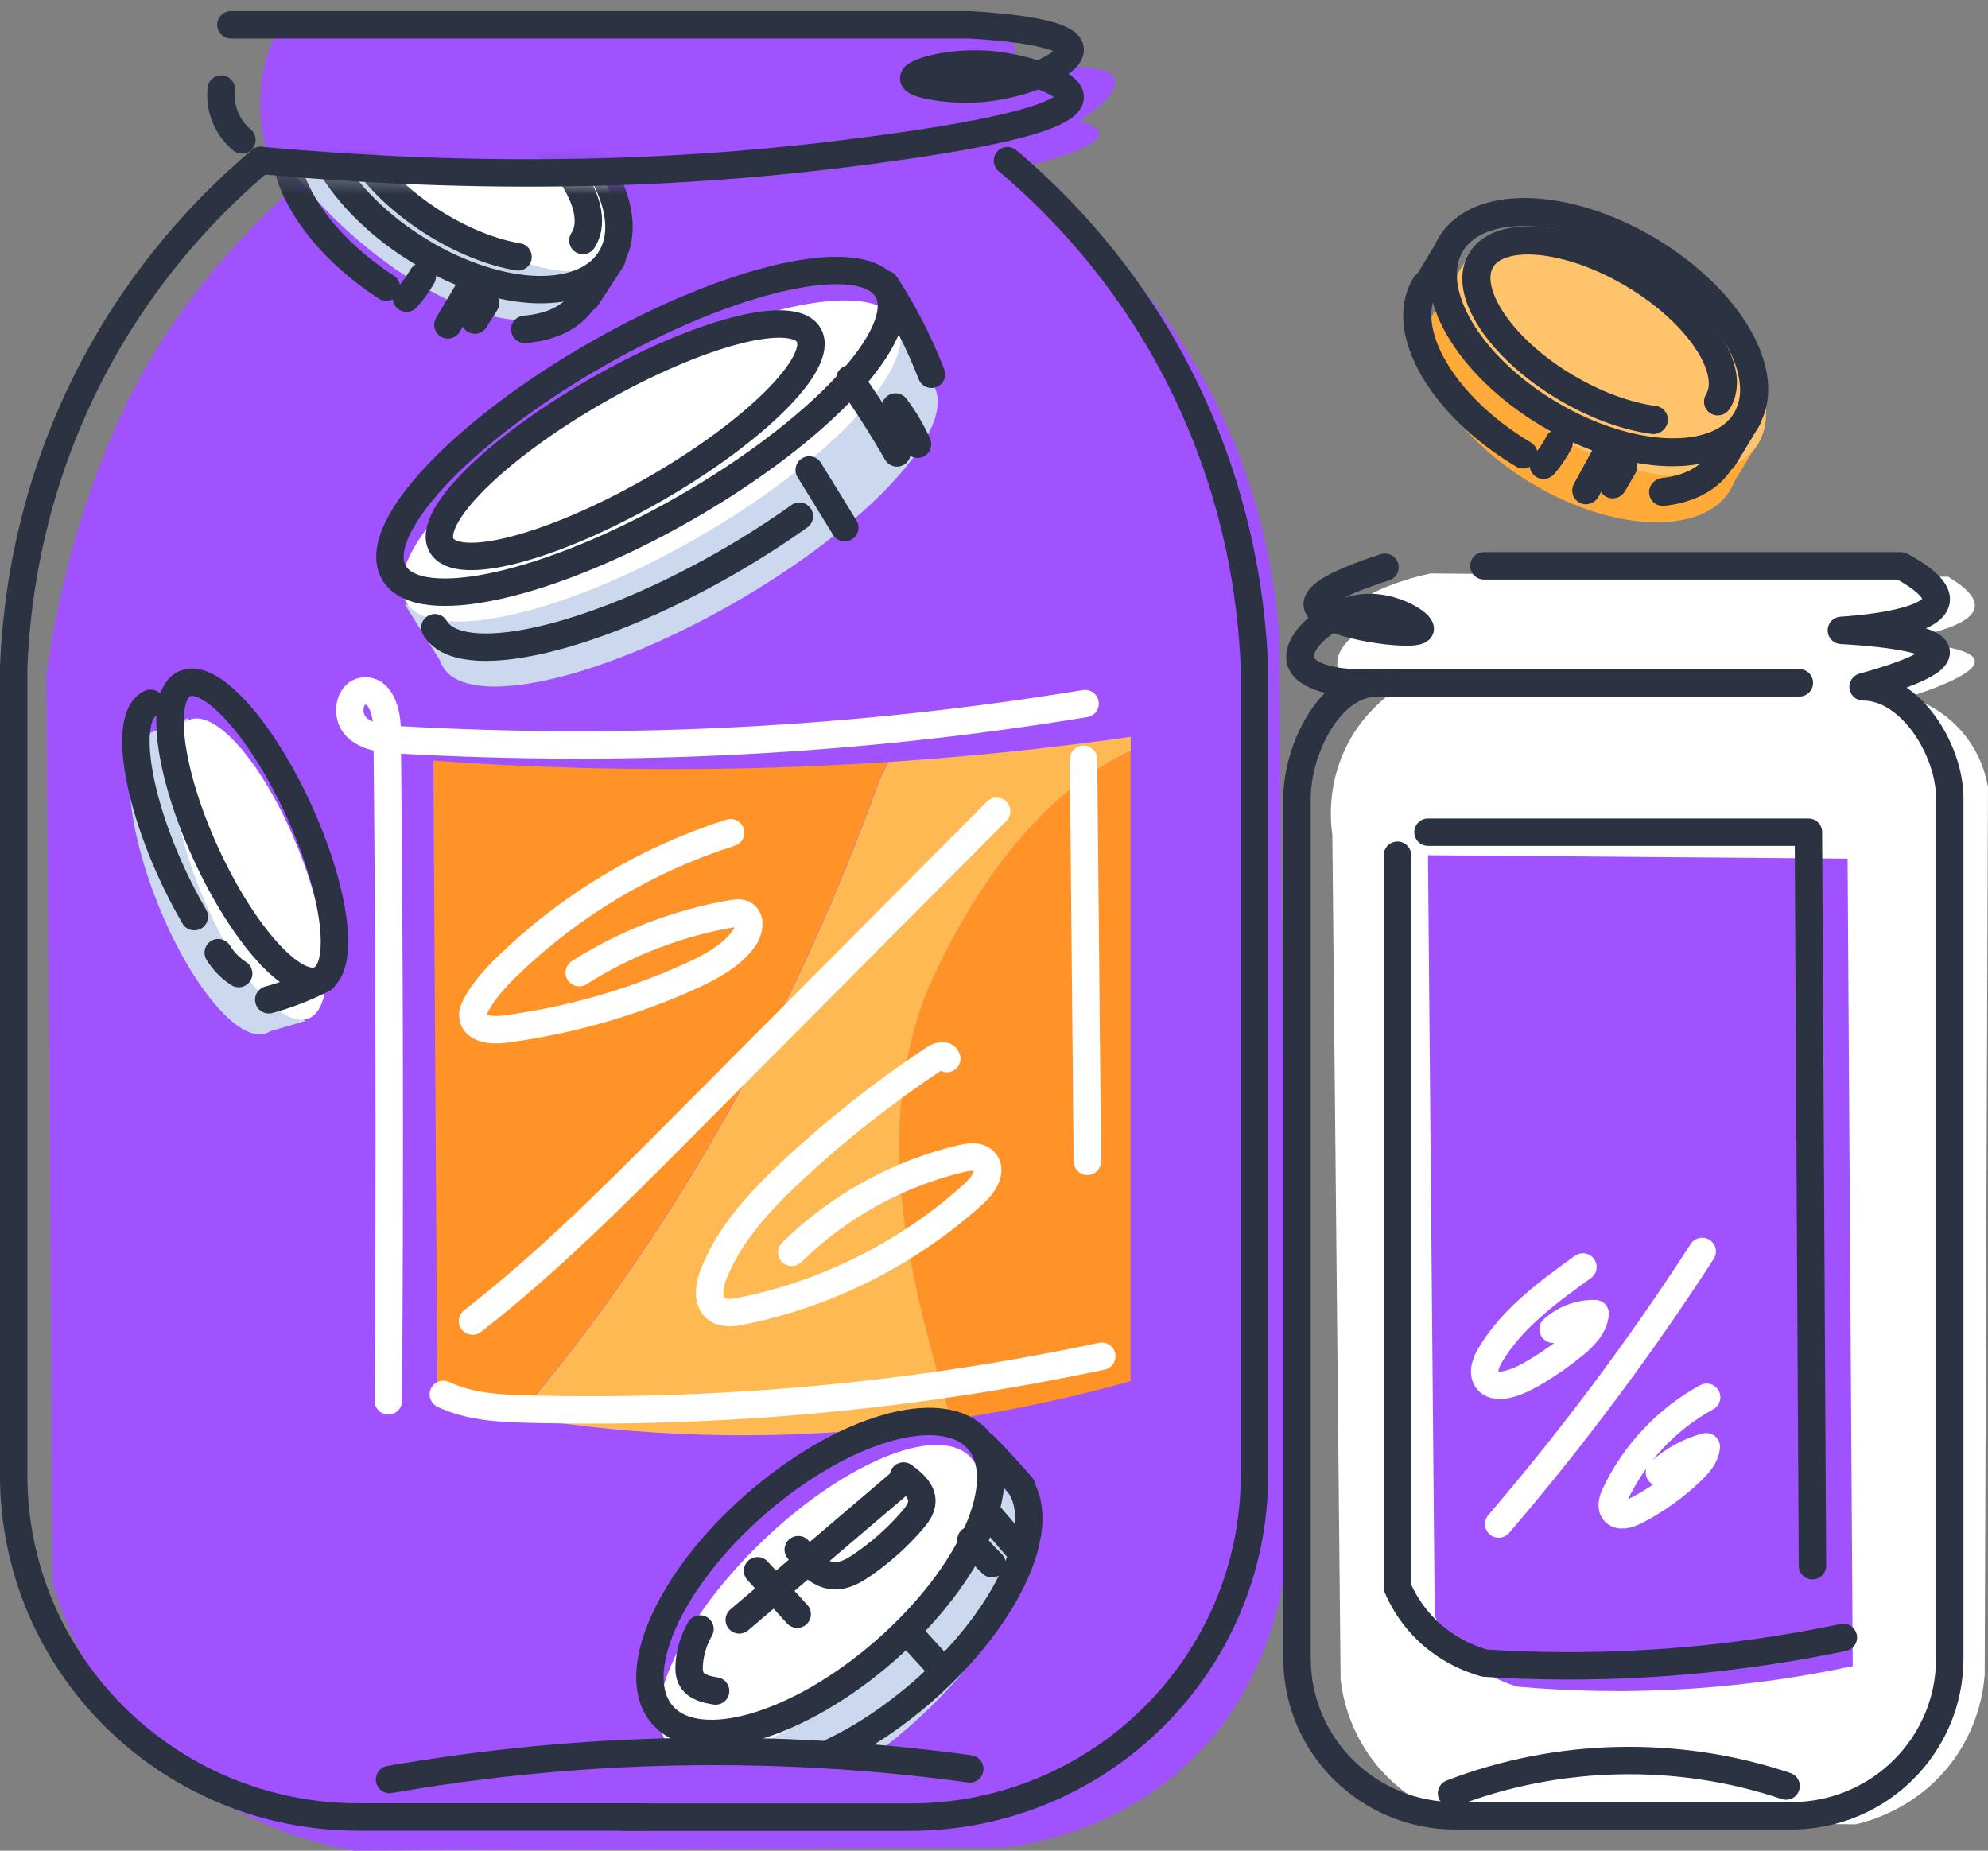 <svg width="87" height="81" viewBox="0 0 87 81" fill="none" xmlns="http://www.w3.org/2000/svg">
<rect x="0" y="0" width="87" height="81" fill="#808080" stroke="none"/>
<path fill-rule="evenodd" clip-rule="evenodd" d="M12.341 1C12.305 1.088 12.276 1.163 12.255 1.225C12.101 1.421 10.854 3.394 11.662 6.608C11.967 7.819 12.571 7.788 12.985 7.766C13.131 7.759 13.253 7.753 13.331 7.802C11.534 9.359 9.289 11.581 7.332 14.529C3.763 19.905 2.47 26.372 2.027 29.549L2.309 69.287C2.744 70.79 3.773 73.548 6.243 76.12C9.765 79.786 13.981 80.731 15.512 81L43.883 80.86C45.26 80.704 48.601 80.135 51.607 77.514C56.319 73.402 56.386 67.577 56.382 66.638L55.96 27.599C55.782 25.327 55.256 22.15 53.711 18.677C51.007 12.582 46.704 9.01 44.442 7.383C46.902 6.797 48.122 6.285 48.095 5.849C48.081 5.646 47.8 5.46 47.254 5.29C48.413 4.475 48.929 3.873 48.799 3.477C48.618 2.925 47.163 2.785 44.446 3.058C44.442 2.552 44.398 1.925 44.254 1.225C44.238 1.151 44.222 1.076 44.204 1H12.341Z" fill="#A052FF"/>
<path d="M22.641 62.002C29.638 53.825 34.95 43.945 38.472 34.154C38.592 33.878 38.726 33.612 38.86 33.349C36.685 33.492 34.437 33.595 32.115 33.638C27.41 33.728 23.013 33.582 18.965 33.289C19.022 42.63 19.082 51.972 19.139 61.31C20.255 61.563 21.424 61.796 22.641 61.999V62.002Z" fill="#FF9328"/>
<path d="M40.452 43.644C38.17 49.878 39.842 56.112 41.615 62.133C44.54 61.694 47.181 61.092 49.473 60.45V32.852C45.375 34.798 42.329 39.219 40.452 43.647V43.644Z" fill="#FF9328"/>
<path d="M38.872 33.355C38.738 33.617 38.604 33.883 38.483 34.16C34.961 43.947 29.649 53.831 22.652 62.008C23.942 62.221 25.29 62.403 26.69 62.54C32.203 63.075 37.236 62.793 41.623 62.134C39.85 56.113 38.178 49.878 40.46 43.644C42.337 39.219 45.386 34.795 49.481 32.849V32.25C46.194 32.716 42.648 33.102 38.872 33.351V33.355Z" fill="#FFB953"/>
<path d="M32.088 26.409C38.02 23.009 41.947 18.736 40.858 16.865C39.77 14.994 34.079 16.233 28.147 19.633C22.215 23.033 18.288 27.306 19.377 29.177C20.465 31.048 26.156 29.809 32.088 26.409Z" fill="#CCD8ED"/>
<path d="M40.859 16.87C40.406 15.972 39.95 15.07 39.498 14.172C39.297 14.598 39.099 15.067 38.912 15.569C38.761 15.975 38.63 16.367 38.52 16.74C39.3 16.783 40.081 16.827 40.859 16.87Z" fill="#CCD8ED"/>
<path d="M19.541 29.364C18.931 28.393 18.325 27.424 17.715 26.453C19.622 26.669 21.528 26.886 23.439 27.105C22.138 27.857 20.841 28.612 19.541 29.364Z" fill="#CCD8ED"/>
<path d="M30.471 23.565C36.403 20.166 40.329 15.892 39.241 14.021C38.153 12.15 32.462 13.389 26.53 16.789C20.598 20.189 16.671 24.462 17.759 26.333C18.848 28.205 24.539 26.965 30.471 23.565Z" fill="white"/>
<path d="M19.703 7.677C18.185 7.727 16.703 7.571 15.199 7.375C14.311 7.258 13.423 7.155 12.531 7.125C13.265 8.16 14.22 9.231 15.366 10.249C18.962 13.443 23.014 14.883 24.414 13.462C25.47 12.391 24.709 10.003 22.732 7.524C21.723 7.591 20.715 7.644 19.703 7.677Z" fill="#CCD8ED"/>
<path d="M24.415 13.464C25.095 12.832 25.779 12.203 26.459 11.571C26.08 11.568 25.668 11.578 25.226 11.607C24.871 11.631 24.529 11.667 24.207 11.711C24.274 12.293 24.344 12.878 24.411 13.46L24.415 13.464Z" fill="#CCD8ED"/>
<path d="M19.709 7.67C18.767 7.7 17.842 7.654 16.914 7.564C17.105 7.747 17.296 7.93 17.5 8.113C21.096 11.306 25.148 12.747 26.549 11.326C27.336 10.528 27.111 8.991 26.123 7.234C23.988 7.451 21.85 7.604 19.706 7.67H19.709Z" fill="white"/>
<path d="M32.093 76.563C33.259 76.636 34.425 76.749 35.592 76.809C36.399 76.852 37.233 76.875 38.065 76.932C38.939 76.317 39.827 75.585 40.685 74.746C44.294 71.233 46.04 67.251 44.589 65.854C43.138 64.457 39.036 66.17 35.427 69.683C32.981 72.065 31.393 74.66 31.074 76.523C31.413 76.523 31.755 76.539 32.09 76.563H32.093Z" fill="#CCD8ED"/>
<path d="M44.597 65.855C43.954 65.173 43.314 64.495 42.671 63.812C42.647 64.188 42.637 64.594 42.651 65.03C42.661 65.383 42.681 65.719 42.711 66.038C43.341 65.978 43.971 65.918 44.601 65.855H44.597Z" fill="#CCD8ED"/>
<path d="M32.101 76.566C32.657 76.599 33.214 76.646 33.773 76.689C33.877 76.586 33.981 76.486 34.085 76.383C32.51 76.439 30.935 76.496 29.363 76.556C29.4 76.589 29.44 76.626 29.477 76.659C30.335 76.493 31.23 76.513 32.105 76.566H32.101Z" fill="#FFAA39"/>
<path d="M29.596 76.63C30.417 76.49 31.265 76.51 32.099 76.56C32.253 76.57 32.404 76.58 32.558 76.593C34.334 75.981 36.502 74.584 38.516 72.621C42.126 69.108 43.871 65.126 42.42 63.729C40.969 62.332 36.868 64.045 33.258 67.558C29.649 71.071 27.904 75.053 29.355 76.45C29.428 76.52 29.512 76.577 29.596 76.63Z" fill="white"/>
<path d="M11.664 45.218C12.862 44.748 12.669 41.44 11.232 37.829C9.796 34.218 7.66 31.672 6.462 32.142C5.264 32.611 5.457 35.919 6.894 39.53C8.33 43.141 10.466 45.687 11.664 45.218Z" fill="#CCD8ED"/>
<path d="M11.645 45.186C12.221 45.02 12.797 44.85 13.374 44.684C13.143 44.534 12.884 44.377 12.606 44.228C12.382 44.105 12.164 43.995 11.953 43.898C11.849 44.328 11.748 44.757 11.645 45.186Z" fill="#CCD8ED"/>
<path d="M6.348 32.164C6.981 31.918 7.614 31.668 8.248 31.422C7.933 32.463 7.614 33.501 7.299 34.542C6.981 33.751 6.666 32.956 6.348 32.164Z" fill="#CCD8ED"/>
<path d="M13.5 44.577C14.698 44.107 14.505 40.799 13.069 37.189C11.632 33.578 9.496 31.031 8.298 31.501C7.1 31.971 7.293 35.279 8.73 38.89C10.166 42.5 12.302 45.047 13.5 44.577Z" fill="white"/>
<path d="M75.717 21.453C76.915 19.472 74.981 16.133 71.397 13.997C67.812 11.861 63.935 11.735 62.736 13.717C61.538 15.698 63.472 19.037 67.057 21.173C70.641 23.309 74.518 23.435 75.717 21.453Z" fill="#FFAA39"/>
<path d="M76.932 19.445C78.13 17.464 76.196 14.126 72.611 11.989C69.027 9.853 65.15 9.727 63.951 11.709C62.753 13.691 64.687 17.029 68.272 19.165C71.856 21.302 75.733 21.427 76.932 19.445Z" fill="#FFC36C"/>
<path d="M76.839 19.523C76.436 20.192 76.031 20.858 75.629 21.526C75.659 21.163 75.692 20.801 75.723 20.435C75.914 20.362 76.199 20.222 76.47 19.966C76.638 19.809 76.755 19.653 76.839 19.523Z" fill="#FFAA39"/>
<path d="M85.26 25.252C77.7 25.206 70.144 25.156 62.583 25.109C62.041 25.236 59.242 25.914 59.249 26.836C59.249 27.009 59.353 27.258 59.829 27.555C58.991 27.817 58.468 28.526 58.525 29.138C58.599 29.92 59.638 30.692 60.844 30.362C60.352 30.735 59.551 31.447 58.961 32.591C58.08 34.304 58.22 35.921 58.307 36.547C58.428 48.869 58.549 61.191 58.669 73.517C58.75 74.202 59.004 75.549 59.973 76.897C61.32 78.769 63.17 79.431 63.813 79.631C69.611 79.704 75.405 79.774 81.202 79.847C81.809 79.708 83.759 79.179 85.26 77.329C86.591 75.689 86.805 73.949 86.855 73.3C86.902 60.353 86.953 47.408 86.999 34.461C86.926 34.012 86.701 33.03 85.914 32.089C85.032 31.031 83.957 30.638 83.524 30.505C84.299 30.259 86.497 29.524 86.423 28.922C86.336 28.2 83.008 28.077 82.439 28.06C82.847 28.017 86.313 27.634 86.423 26.55C86.443 26.35 86.376 25.904 85.264 25.256L85.26 25.252Z" fill="white"/>
<path d="M62.492 37.433C62.589 48.531 62.69 59.629 62.787 70.727C62.998 71.176 63.424 71.931 64.221 72.626C65.062 73.358 65.917 73.678 66.403 73.821C68.645 74.02 71.285 74.103 74.231 73.894C76.798 73.714 79.1 73.348 81.081 72.922C81.007 61.143 80.93 49.363 80.856 37.579C74.734 37.529 68.615 37.48 62.492 37.43V37.433Z" fill="#A052FF"/>
<path d="M59.844 26.097C68.694 26.167 77.544 26.237 86.398 26.304C86.023 25.954 85.647 25.602 85.269 25.252C77.709 25.206 70.152 25.156 62.592 25.109C62.089 25.209 61.503 25.366 60.873 25.615C60.49 25.768 60.145 25.931 59.844 26.097Z" fill="white"/>
<path d="M29.989 22.236C35.952 18.819 39.911 14.546 38.833 12.692C37.755 10.838 32.047 12.106 26.085 15.523C20.123 18.941 16.163 23.214 17.241 25.067C18.319 26.921 24.027 25.653 29.989 22.236Z" stroke="#2B3242" stroke-width="1.2" stroke-linecap="round" stroke-linejoin="round"/>
<path d="M34.983 22.594C34.004 23.292 32.928 23.984 31.779 24.643C25.817 28.06 20.11 29.327 19.031 27.474" stroke="#2B3242" stroke-width="1.2" stroke-linecap="round" stroke-linejoin="round"/>
<path d="M28.617 21.428C33.053 18.886 36.087 15.857 35.393 14.663C34.699 13.47 30.54 14.564 26.104 17.107C21.667 19.65 18.633 22.678 19.327 23.872C20.021 25.065 24.18 23.971 28.617 21.428Z" stroke="#2B3242" stroke-width="1.2" stroke-linecap="round" stroke-linejoin="round"/>
<path d="M35.414 20.57C35.934 21.412 36.45 22.254 36.969 23.095" stroke="#2B3242" stroke-width="1.2" stroke-linecap="round" stroke-linejoin="round"/>
<path d="M37.188 16.586C37.925 17.631 38.615 18.712 39.252 19.823" stroke="#2B3242" stroke-width="1.2" stroke-linecap="round" stroke-linejoin="round"/>
<path d="M39.188 17.812C39.573 18.318 39.895 18.867 40.153 19.443" stroke="#2B3242" stroke-width="1.2" stroke-linecap="round" stroke-linejoin="round"/>
<path d="M38.75 12.445C39.554 13.683 40.231 15.004 40.764 16.381" stroke="#2B3242" stroke-width="1.2" stroke-linecap="round" stroke-linejoin="round"/>
<path d="M43.09 63.297C43.656 63.869 44.202 64.461 44.725 65.073" stroke="#2B3242" stroke-width="1.2" stroke-linecap="round" stroke-linejoin="round"/>
<path d="M38.739 72.243C42.546 68.912 44.361 64.779 42.792 63.012C41.223 61.245 36.865 62.513 33.058 65.844C29.25 69.175 27.436 73.308 29.005 75.075C30.573 76.842 34.931 75.574 38.739 72.243Z" stroke="#2B3242" stroke-width="1.2" stroke-linecap="round" stroke-linejoin="round"/>
<path d="M44.458 64.781C46.026 66.548 44.213 70.68 40.406 74.013C39.096 75.157 37.725 76.059 36.422 76.678" stroke="#2B3242" stroke-width="1.2" stroke-linecap="round" stroke-linejoin="round"/>
<path d="M43.195 66.195C43.638 66.714 44.083 67.23 44.526 67.749" stroke="#2B3242" stroke-width="1.2" stroke-linecap="round" stroke-linejoin="round"/>
<path d="M42.488 67.406C42.766 67.775 43.078 68.125 43.413 68.441" stroke="#2B3242" stroke-width="1.2" stroke-linecap="round" stroke-linejoin="round"/>
<path d="M39.938 71.656C40.306 72.059 40.671 72.461 41.04 72.864" stroke="#2B3242" stroke-width="1.2" stroke-linecap="round" stroke-linejoin="round"/>
<path d="M30.634 71.297C30.362 71.769 30.198 72.302 30.161 72.844C30.148 73.07 30.154 73.306 30.272 73.502C30.473 73.849 30.922 73.945 31.317 74.011" stroke="#2B3242" stroke-width="1.2" stroke-linecap="round" stroke-linejoin="round"/>
<path d="M32.352 70.899L39.479 64.831C39.513 64.804 39.56 64.774 39.597 64.797C39.633 64.821 39.566 64.887 39.556 64.844" stroke="#2B3242" stroke-width="1.2" stroke-linecap="round" stroke-linejoin="round"/>
<path d="M33.152 68.75C33.732 69.382 34.309 70.017 34.888 70.65" stroke="#2B3242" stroke-width="1.2" stroke-linecap="round" stroke-linejoin="round"/>
<path d="M34.934 67.825C35.336 68.354 35.828 68.933 36.495 68.966C36.951 68.99 37.373 68.747 37.748 68.487C38.553 67.935 39.283 67.283 39.92 66.544C40.128 66.305 40.332 66.032 40.342 65.719C40.356 65.24 39.927 64.884 39.538 64.602" stroke="#2B3242" stroke-width="1.2" stroke-linecap="round" stroke-linejoin="round"/>
<path d="M13.998 42.886C15.127 42.378 14.718 39.065 13.084 35.485C11.45 31.905 9.21 29.416 8.08 29.924C6.951 30.432 7.36 33.745 8.994 37.325C10.628 40.905 12.868 43.395 13.998 42.886Z" stroke="#2B3242" stroke-width="1.2" stroke-linecap="round" stroke-linejoin="round"/>
<path d="M8.504 40.119C8.156 39.524 7.817 38.875 7.502 38.183C5.867 34.604 5.458 31.287 6.587 30.781" stroke="#2B3242" stroke-width="1.2" stroke-linecap="round" stroke-linejoin="round"/>
<path d="M14.144 42.836C13.384 43.222 12.586 43.535 11.762 43.757" stroke="#2B3242" stroke-width="1.2" stroke-linecap="round" stroke-linejoin="round"/>
<path d="M9.551 41.695C9.775 42.061 10.084 42.377 10.445 42.61" stroke="#2B3242" stroke-width="1.2" stroke-linecap="round" stroke-linejoin="round"/>
<path d="M11.408 7.023C9.468 8.664 6.827 11.295 4.619 15.134C1.321 20.873 0.708 26.315 0.598 29.236V64.552C0.598 72.823 7.35 79.526 15.681 79.526H28.251" stroke="#2B3242" stroke-width="1.2" stroke-linecap="round" stroke-linejoin="round"/>
<path d="M44.089 7.031C46.029 8.671 48.67 11.303 50.878 15.142C54.175 20.88 54.789 26.323 54.899 29.244V64.56C54.899 72.831 48.147 79.534 39.816 79.534H27.246" stroke="#2B3242" stroke-width="1.2" stroke-linecap="round" stroke-linejoin="round"/>
<path d="M17.047 77.886C25.418 76.422 34.02 76.263 42.441 77.42" stroke="#2B3242" stroke-width="1.2" stroke-linecap="round" stroke-linejoin="round"/>
<path d="M47.486 30.794C37.563 32.424 27.456 32.956 17.416 32.377C16.756 32.341 16.026 32.268 15.57 31.789C15.114 31.31 15.268 30.305 15.928 30.245C16.659 30.182 16.93 31.167 16.94 31.895C17.044 41.702 17.064 51.51 16.994 61.313" stroke="white" stroke-width="1.2" stroke-linecap="round" stroke-linejoin="round"/>
<path d="M19.402 61.029C20.552 61.578 21.869 61.642 23.142 61.675C31.553 61.888 39.992 61.106 48.218 59.359" stroke="white" stroke-width="1.2" stroke-linecap="round" stroke-linejoin="round"/>
<path d="M47.418 33.234C47.475 39.099 47.532 44.964 47.585 50.829" stroke="white" stroke-width="1.2" stroke-linecap="round" stroke-linejoin="round"/>
<path d="M43.615 35.508C39.014 40.135 34.413 44.763 29.808 49.39C26.886 52.328 23.954 55.275 20.68 57.82" stroke="white" stroke-width="1.2" stroke-linecap="round" stroke-linejoin="round"/>
<path d="M31.971 36.445C28.365 37.59 25.031 39.569 22.31 42.184C21.753 42.719 21.214 43.288 20.845 43.967C20.755 44.13 20.674 44.313 20.695 44.496C20.755 45.025 21.485 45.118 22.018 45.052C24.843 44.689 27.611 43.904 30.202 42.733C31.073 42.337 31.958 41.874 32.531 41.109C32.782 40.77 32.909 40.191 32.531 40.008C32.383 39.938 32.209 39.962 32.045 39.988C29.669 40.394 27.377 41.279 25.349 42.57" stroke="white" stroke-width="1.2" stroke-linecap="round" stroke-linejoin="round"/>
<path d="M41.433 46.332C41.376 46.139 41.081 46.209 40.91 46.322C38.715 47.772 36.644 49.406 34.721 51.196C33.3 52.52 31.926 53.98 31.222 55.783C31.021 56.295 30.927 56.981 31.376 57.3C31.671 57.51 32.077 57.456 32.435 57.386C36.228 56.625 39.801 54.818 42.649 52.217C43.055 51.847 43.457 51.209 43.068 50.819C42.824 50.577 42.421 50.627 42.083 50.706C39.288 51.365 36.688 52.802 34.65 54.812" stroke="white" stroke-width="1.2" stroke-linecap="round" stroke-linejoin="round"/>
<path d="M10.105 1.086H42.467C44.2 1.189 46.753 1.455 46.834 2.14C46.914 2.822 44.565 3.88 42.346 3.9C41.297 3.91 39.991 3.687 39.984 3.431C39.974 3.129 41.773 2.649 43.526 2.846C44.863 2.995 46.834 3.611 46.834 4.253C46.834 5.474 39.652 6.382 37.032 6.715C31.03 7.473 22.421 8.035 11.412 7.021" stroke="#2B3242" stroke-width="1.2" stroke-linecap="round" stroke-linejoin="round"/>
<path d="M9.683 3.898C9.589 4.727 9.941 5.592 10.588 6.124" stroke="#2B3242" stroke-width="1.2" stroke-linecap="round" stroke-linejoin="round"/>
<path d="M64.941 24.766H83.192C84.696 25.577 84.763 26.09 84.733 26.296C84.586 27.311 81.201 27.55 80.584 27.59C81.379 27.633 84.666 27.836 84.733 28.532C84.79 29.124 82.478 29.802 81.533 30.062C83.627 30.062 85.326 32.843 85.326 34.922V72.591C85.326 76.393 82.223 79.474 78.393 79.474H78.322" stroke="#2B3242" stroke-width="1.2" stroke-linecap="round" stroke-linejoin="round"/>
<path d="M60.729 29.891H60.264C58.169 29.891 56.762 32.845 56.762 34.924V72.593C56.762 76.395 59.865 79.475 63.695 79.475H63.766" stroke="#2B3242" stroke-width="1.2" stroke-linecap="round" stroke-linejoin="round"/>
<path d="M60.609 24.828C58.287 25.58 57.607 26.102 57.647 26.475C57.741 27.366 62.03 27.929 62.151 27.533C62.218 27.31 61.031 26.521 59.781 26.591C58.223 26.678 56.665 28.088 56.913 28.937C57.104 29.592 58.381 29.948 59.902 29.885H78.745" stroke="#2B3242" stroke-width="1.2" stroke-linecap="round" stroke-linejoin="round"/>
<path d="M63.754 79.477H78.382" stroke="#2B3242" stroke-width="1.2" stroke-linecap="round" stroke-linejoin="round"/>
<path d="M63.523 78.491C68.165 76.694 73.446 76.578 78.164 78.171" stroke="#2B3242" stroke-width="1.2" stroke-linecap="round" stroke-linejoin="round"/>
<path d="M61.156 37.43V69.476C61.347 69.925 61.676 70.534 62.232 71.133C63.234 72.214 64.403 72.63 64.977 72.793C67.171 72.933 69.658 72.966 72.376 72.793C75.489 72.597 78.274 72.167 80.67 71.668" stroke="#2B3242" stroke-width="1.2" stroke-linecap="round" stroke-linejoin="round"/>
<path d="M62.492 36.422H79.141C79.201 47.124 79.258 57.826 79.318 68.528" stroke="#2B3242" stroke-width="1.2" stroke-linecap="round" stroke-linejoin="round"/>
<path d="M74.493 54.773C71.799 58.942 68.82 62.931 65.586 66.703" stroke="white" stroke-width="1.2" stroke-linecap="round" stroke-linejoin="round"/>
<path d="M69.272 55.453C67.743 56.554 66.172 57.699 65.213 59.316C65.009 59.658 64.848 60.12 65.106 60.423C65.327 60.683 65.736 60.66 66.068 60.566C66.507 60.44 66.912 60.22 67.301 59.984C67.854 59.648 68.383 59.272 68.886 58.86C69.325 58.5 69.767 58.055 69.808 57.492C69.137 57.479 68.464 57.729 67.968 58.178" stroke="white" stroke-width="1.2" stroke-linecap="round" stroke-linejoin="round"/>
<path d="M74.688 61.156C72.946 62.108 71.521 63.621 70.684 65.411C70.573 65.647 70.479 65.947 70.643 66.153C70.848 66.406 71.253 66.293 71.541 66.146C72.463 65.677 73.311 65.072 74.052 64.353C74.346 64.067 74.638 63.731 74.671 63.322C73.907 63.522 73.197 63.911 72.621 64.446" stroke="white" stroke-width="1.2" stroke-linecap="round" stroke-linejoin="round"/>
<path d="M76.396 18.398C77.593 16.419 75.671 13.092 72.104 10.966C68.537 8.84 64.676 8.72 63.479 10.699C62.282 12.677 64.204 16.005 67.771 18.131C71.338 20.257 75.2 20.376 76.396 18.398Z" stroke="#2B3242" stroke-width="1.2" stroke-linecap="round" stroke-linejoin="round"/>
<path d="M66.656 19.905C63.09 17.779 61.167 14.453 62.363 12.477" stroke="#2B3242" stroke-width="1.2" stroke-linecap="round" stroke-linejoin="round"/>
<path d="M75.279 20.172C74.804 20.96 73.906 21.416 72.769 21.543" stroke="#2B3242" stroke-width="1.2" stroke-linecap="round" stroke-linejoin="round"/>
<path d="M72.36 18.396C71.157 18.239 69.78 17.727 68.493 16.962C65.648 15.269 63.982 12.757 64.803 11.4C65.624 10.042 68.637 10.322 71.482 12.018C74.327 13.712 75.993 16.223 75.172 17.581" stroke="#2B3242" stroke-width="1.2" stroke-linecap="round" stroke-linejoin="round"/>
<path d="M62.43 12.481L63.284 11.07" stroke="#2B3242" stroke-width="1.2" stroke-linecap="round" stroke-linejoin="round"/>
<path d="M76.461 18.32L75.398 20.073" stroke="#2B3242" stroke-width="1.2" stroke-linecap="round" stroke-linejoin="round"/>
<path d="M68.2 19.391C68.019 19.737 67.798 20.066 67.543 20.362" stroke="#2B3242" stroke-width="1.2" stroke-linecap="round" stroke-linejoin="round"/>
<path d="M70.529 19.414C70.153 20.099 69.782 20.785 69.406 21.47" stroke="#2B3242" stroke-width="1.2" stroke-linecap="round" stroke-linejoin="round"/>
<path d="M71.016 20.453L70.574 21.212" stroke="#2B3242" stroke-width="1.2" stroke-linecap="round" stroke-linejoin="round"/>
<path d="M76.427 18.375C77.624 16.396 75.702 13.069 72.135 10.943C68.568 8.817 64.707 8.697 63.51 10.675C62.314 12.654 64.235 15.981 67.802 18.107C71.369 20.233 75.231 20.353 76.427 18.375Z" stroke="#2B3242" stroke-width="1.2" stroke-linecap="round" stroke-linejoin="round"/>
<path d="M66.687 19.882C63.121 17.756 61.198 14.429 62.394 12.453" stroke="#2B3242" stroke-width="1.2" stroke-linecap="round" stroke-linejoin="round"/>
<path d="M75.311 20.148C74.835 20.937 73.937 21.393 72.801 21.519" stroke="#2B3242" stroke-width="1.2" stroke-linecap="round" stroke-linejoin="round"/>
<path d="M72.391 18.364C71.188 18.208 69.811 17.696 68.524 16.931C65.679 15.237 64.014 12.726 64.835 11.368C65.656 10.011 68.668 10.29 71.513 11.987C74.359 13.68 76.024 16.192 75.203 17.549" stroke="#2B3242" stroke-width="1.2" stroke-linecap="round" stroke-linejoin="round"/>
<path d="M62.461 12.457L63.315 11.047" stroke="#2B3242" stroke-width="1.2" stroke-linecap="round" stroke-linejoin="round"/>
<path d="M76.492 18.297L75.43 20.05" stroke="#2B3242" stroke-width="1.2" stroke-linecap="round" stroke-linejoin="round"/>
<path d="M68.231 19.367C68.05 19.713 67.829 20.043 67.574 20.339" stroke="#2B3242" stroke-width="1.2" stroke-linecap="round" stroke-linejoin="round"/>
<path d="M70.552 19.383C70.177 20.068 69.805 20.753 69.43 21.439" stroke="#2B3242" stroke-width="1.2" stroke-linecap="round" stroke-linejoin="round"/>
<path d="M71.043 20.422L70.602 21.18" stroke="#2B3242" stroke-width="1.2" stroke-linecap="round" stroke-linejoin="round"/>
<mask id="mask0_9896_64679" style="mask-type:luminance" maskUnits="userSpaceOnUse" x="8" y="7" width="23" height="15">
<path d="M30.564 7.974L8.531 7.188L8.038 20.812L30.07 21.598L30.564 7.974Z" fill="white"/>
</mask>
<g mask="url(#mask0_9896_64679)">
<path d="M26.683 11.379C27.95 9.444 26.15 6.051 22.663 3.799C19.175 1.547 15.32 1.289 14.053 3.224C12.785 5.158 14.585 8.552 18.073 10.804C21.561 13.056 25.415 13.313 26.683 11.379Z" stroke="#2B3242" stroke-width="1.2" stroke-linecap="round" stroke-linejoin="round"/>
<path d="M16.911 12.57C13.423 10.318 11.623 6.925 12.89 4.992" stroke="#2B3242" stroke-width="1.2" stroke-linecap="round" stroke-linejoin="round"/>
<path d="M25.522 13.133C25.016 13.901 24.101 14.324 22.965 14.414" stroke="#2B3242" stroke-width="1.2" stroke-linecap="round" stroke-linejoin="round"/>
<path d="M22.671 11.242C21.474 11.042 20.114 10.483 18.857 9.671C16.076 7.875 14.504 5.307 15.372 3.983C16.24 2.659 19.242 3.045 22.024 4.838C24.805 6.634 26.377 9.202 25.509 10.526" stroke="#2B3242" stroke-width="1.2" stroke-linecap="round" stroke-linejoin="round"/>
<path d="M26.779 11.336L25.656 13.053" stroke="#2B3242" stroke-width="1.2" stroke-linecap="round" stroke-linejoin="round"/>
<path d="M18.479 12.102C18.285 12.441 18.054 12.76 17.789 13.05" stroke="#2B3242" stroke-width="1.2" stroke-linecap="round" stroke-linejoin="round"/>
<path d="M20.798 12.203C20.399 12.875 20 13.547 19.602 14.219" stroke="#2B3242" stroke-width="1.2" stroke-linecap="round" stroke-linejoin="round"/>
<path d="M21.246 13.266L20.777 14.008" stroke="#2B3242" stroke-width="1.2" stroke-linecap="round" stroke-linejoin="round"/>
</g>
</svg>
